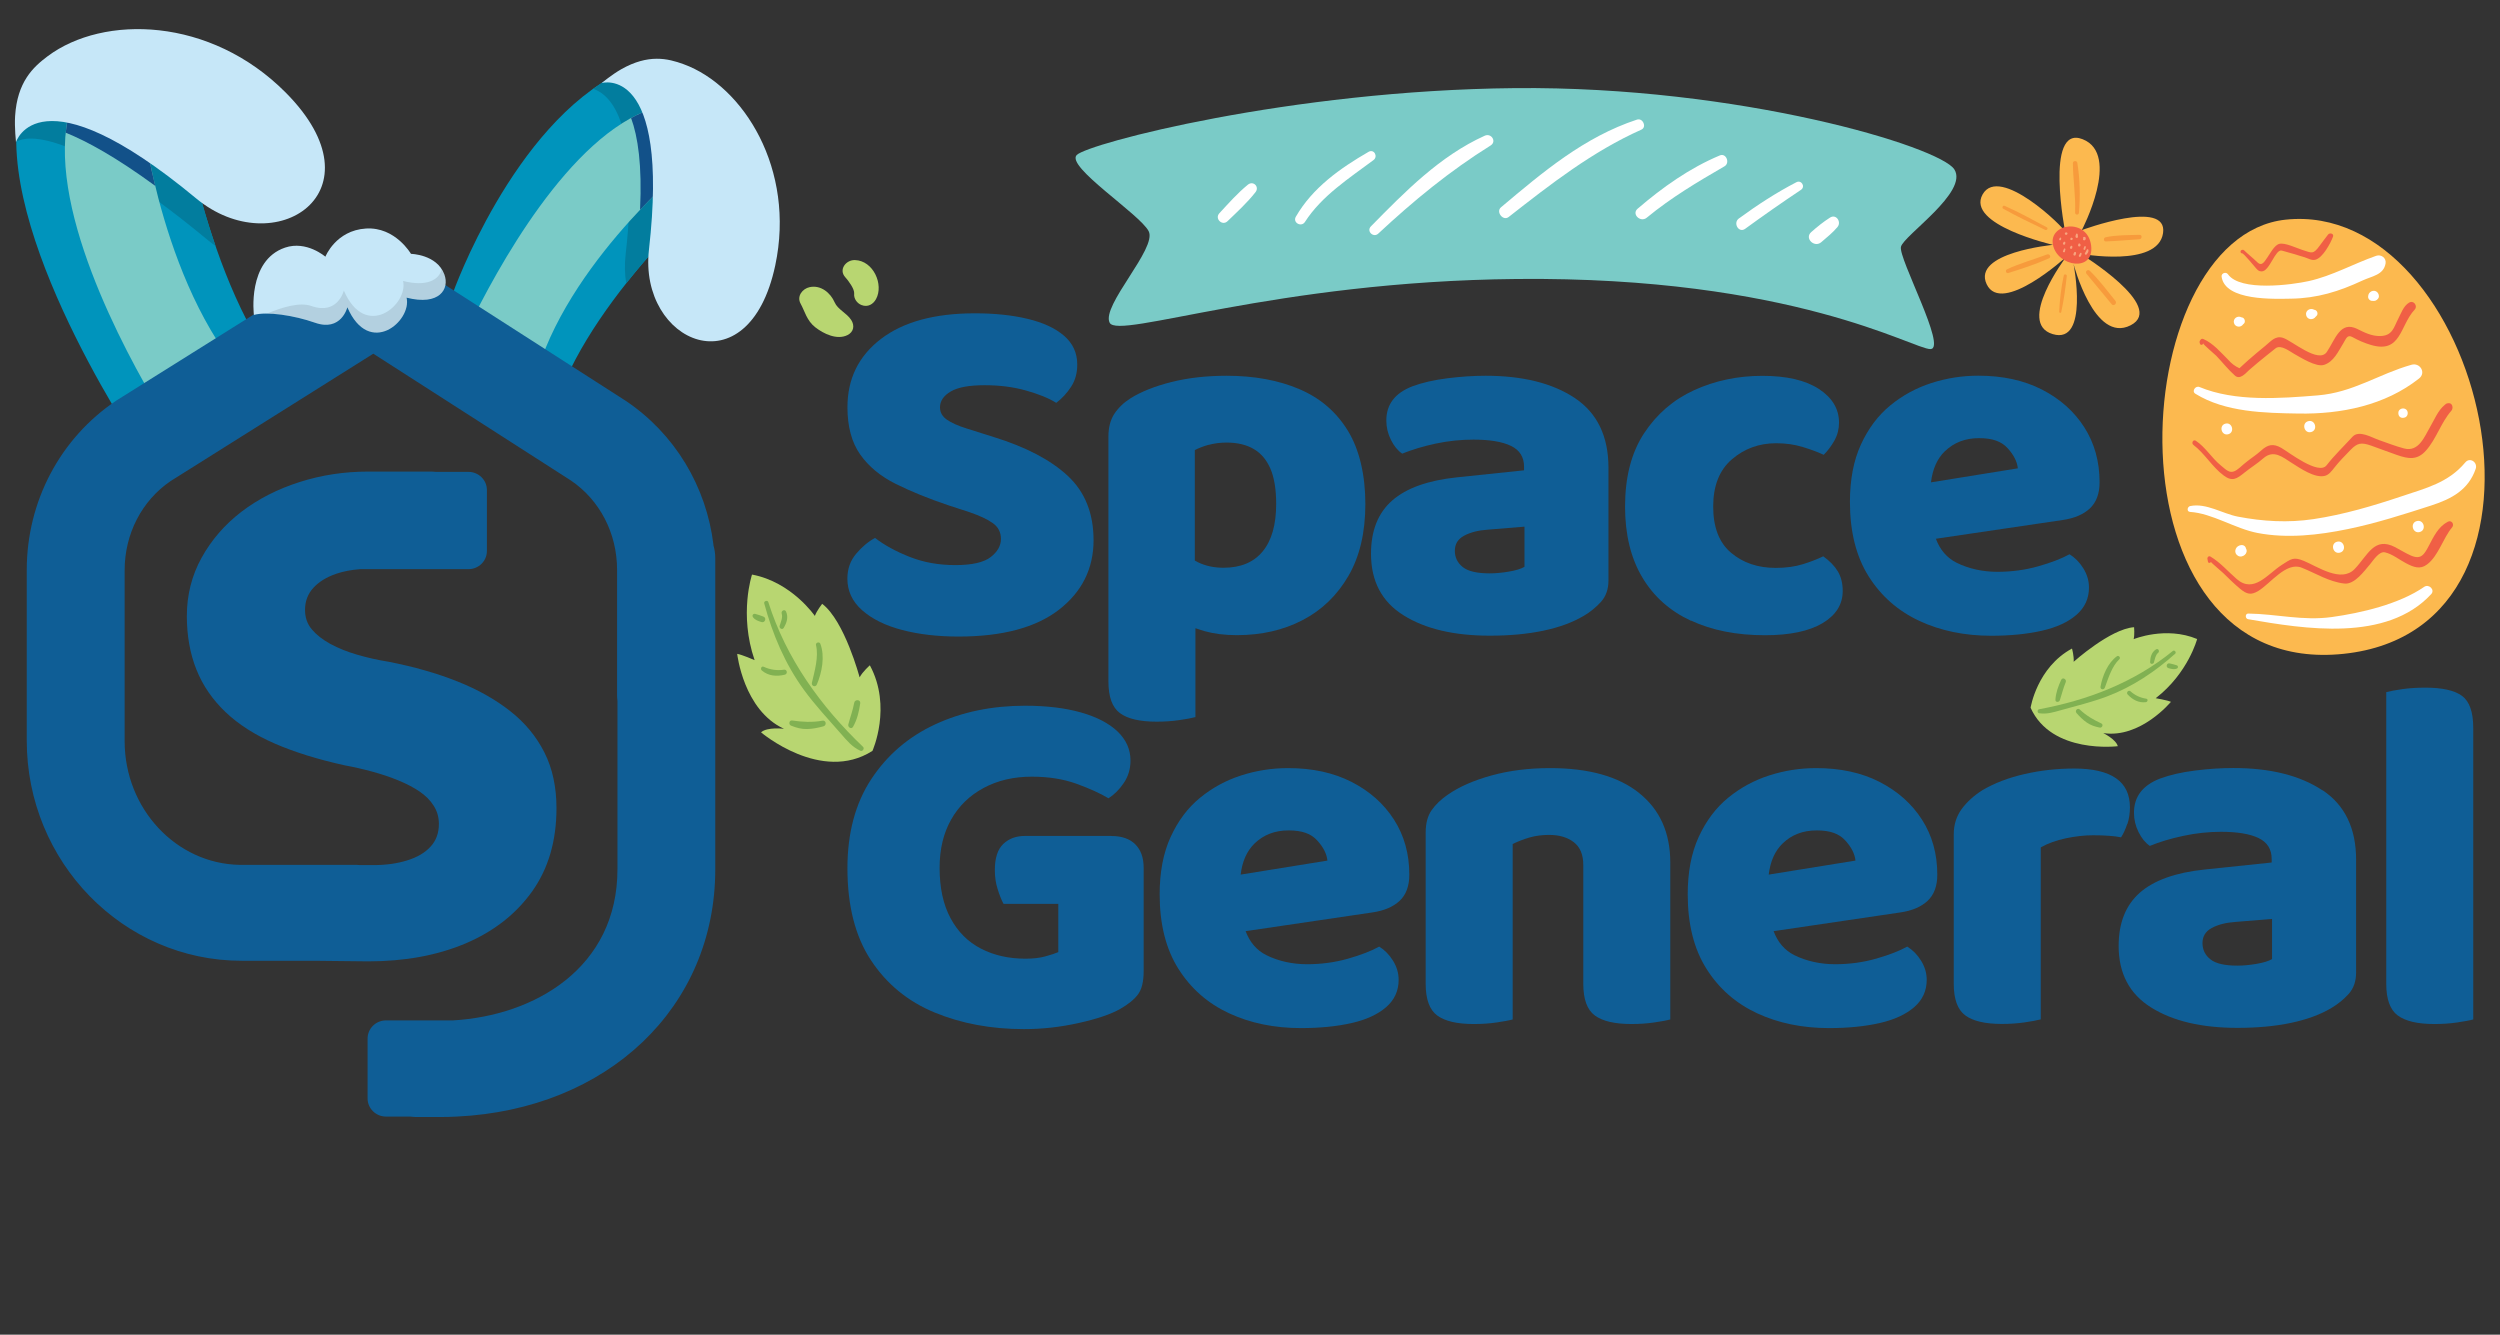 <svg viewBox="0 0 651.175 347.642" xmlns="http://www.w3.org/2000/svg"><rect x="0" y="0" width="651.175" height="347.642" fill="#333333" stroke="none"/><g id="a"></g><g id="b"><g id="c"><g id="d"><g id="e"><g><g><g><path fill="#0094bc" d="M4.561,30.842C.333,64.698,37.975,119.321,37.975,119.321c3.839,1.291,.403-12.441,3.851-12.182h0s11.862-9.626,24.769-5.715h0c3.992-2.269,6.231-4.335,6.231-4.335-20.442-26.36-26.756-74.871-26.756-74.871-10.056-5.115-21.789-4.664-29.768-3.418-6.141,.959-10.97,5.874-11.74,12.042h-.001Z"></path><path fill="#027d9e" d="M4.238,36.971c-.023-2.103,.076-4.153,.323-6.129,.77-6.168,5.599-11.083,11.74-12.042,7.979-1.246,19.712-1.697,29.768,3.418,0,0,2.649,20.338,10.064,41.832-.644-.439-1.284-.92-1.92-1.447C15.24,30.289,5.163,36.277,4.238,36.971Z"></path><path fill="#7acbc7" d="M66.595,101.424c-24.237-24.133-29.55-70.845-29.55-70.845-11.473-5.455-18.843-1.956-18.843-1.956-6.678,24.149,13.862,62.301,23.624,78.516,0,0,11.862-9.626,24.769-5.715Z"></path><path fill="#125189" d="M18.202,28.623s7.37-3.499,18.843,1.956c0,0,.843,7.403,3.385,17.833-10.249-7.494-17.799-11.633-23.299-13.84,.207-2.055,.546-4.049,1.071-5.948h0Z"></path></g><path fill="#c6e7f8" d="M3.934,30.247c.559-8.891,4.649-12.742,8.496-15.616C26.964,3.772,54.805,4.379,74.416,24.109c25.752,25.908-2.889,44.513-23.328,27.567C10.023,17.629,4.164,37.031,4.164,37.031c0,0-.414-3.856-.23-6.784Z"></path></g><g><g><path fill="#0094bc" d="M161.659,18.826c-28.136,13.765-43.666,57.428-43.666,57.428,.937,3.598,2.241,6.762,3.775,9.541h0s13.356,4.276,16.837,16.157h0c3.749,1.927,6.461,2.609,6.461,2.609,9.98-28.951,44.076-58.179,44.076-58.179-1.124-10.296-7.366-19.083-12.333-24.587-3.823-4.236-10.025-5.476-15.151-2.969h.001Z"></path><path fill="#027d9e" d="M154.494,23.133c2.289-1.634,4.677-3.089,7.166-4.307,5.126-2.508,11.328-1.268,15.151,2.969,4.966,5.504,11.209,14.291,12.333,24.587,0,0-13.526,11.597-26.033,27.415-.382-2.328-.458-4.839-.157-7.489,3.823-33.685-3.555-41.533-8.458-43.175h-.002Z"></path><path fill="#7acbc7" d="M138.605,101.952c6.361-30.747,39.579-58.302,39.579-58.302-1.574-11.555-7.966-15.459-7.966-15.459-21.908,7.004-40.899,41.956-48.45,57.604,0,0,13.356,4.276,16.837,16.157Z"></path><path fill="#125189" d="M164.377,30.736c1.92-1.05,3.868-1.915,5.842-2.546,0,0,6.392,3.904,7.966,15.459,0,0-4.991,4.147-11.468,11,.553-11.587-.557-19.083-2.34-23.914h0Z"></path></g><path fill="#c6e7f8" d="M161.801,18.045c7.112-4.038,12.125-2.831,16.266-1.32,15.646,5.71,29.17,27.404,23.867,52.385-6.964,32.803-35.649,20.148-32.901-4.07,5.522-48.657-12.329-43.41-12.329-43.41,0,0,2.754-2.256,5.096-3.586h0Z"></path></g><g><path fill="#0f5e96" d="M185.842,141.965c-1.839-15.286-10.097-29.014-22.895-37.589-.078-.038-.137-.096-.215-.135l-58.45-37.512c-4.188-2.692-9.608-2.73-13.835-.077L30.569,104.165c-.117,.077-.215,.135-.333,.212-14.559,9.767-23.266,26.245-23.266,44.069v44.491c0,31.59,25.106,57.316,55.984,57.316h18.883l14.07,.154c9.549,0,17.983-1.558,25.321-4.653,7.338-3.115,13.111-7.614,17.357-13.536,4.227-5.922,6.36-13.152,6.36-21.708,0-5.499-1.037-10.344-3.131-14.497s-5.068-7.768-8.943-10.806c-3.874-3.038-8.473-5.634-13.776-7.729-5.303-2.115-11.252-3.807-17.807-5.095-2.857-.462-5.616-1.077-8.238-1.846s-4.951-1.692-6.986-2.807c-2.035-1.115-3.64-2.365-4.833-3.788-1.194-1.403-1.781-3.095-1.781-5.095,0-2.23,.724-4.134,2.152-5.71,1.429-1.577,3.424-2.808,5.988-3.692,1.82-.615,3.875-1.019,6.203-1.192h28.217c2.661,0,4.814-2.115,4.814-4.73v-15.881c0-2.615-2.153-4.73-4.814-4.73h-8.434c-.489-.058-.998-.077-1.507-.077h-16.163c-6.203,0-12.172,.904-17.886,2.73-5.733,1.827-10.762,4.403-15.126,7.729-4.344,3.345-7.808,7.325-10.371,11.959-2.563,4.634-3.855,9.71-3.855,15.209,0,5.153,.841,9.825,2.505,13.978,1.663,4.153,4.207,7.844,7.612,11.075,3.405,3.23,7.67,5.941,12.797,8.171,5.127,2.23,11.154,4.095,18.061,5.634,2.505,.461,4.951,1.019,7.338,1.673,2.387,.654,4.657,1.404,6.79,2.288,2.152,.885,3.992,1.846,5.538,2.904,1.546,1.057,2.778,2.288,3.659,3.691,.9,1.404,1.35,2.98,1.35,4.749,0,2.346-.705,4.307-2.152,5.883-1.429,1.577-3.464,2.788-6.086,3.596-2.622,.827-5.537,1.231-8.766,1.231h-3.542c-.254-.039-.508-.058-.783-.058h-30.526c-16.594-.289-29.998-14.632-29.998-32.244v-44.491c0-9.479,4.481-18.151,11.995-23.246l52.775-33.167,51.445,33.013c7.553,5.095,12.054,13.786,12.054,23.284v32.667c0,.5,.039,1,.098,1.5v43.818c0,25.707-21.584,38.147-42.835,39.377h-17.435c-2.661,0-4.814,2.115-4.814,4.73v15.593c0,2.615,2.153,4.73,4.814,4.73h6.34c.528,.058,1.057,.115,1.585,.115h6.007c1.487,0,2.955-.038,4.423-.115h.059c39.273-1.884,67.334-28.398,67.334-64.43v-81.042c0-1.173-.176-2.307-.489-3.384l.019-.019h.002Z"></path><g><rect fill="none" height="226.265" width="637.235" y="64.689" x="6.97"></rect><path fill="#0f5e96" d="M284.837,140.694c0-6.979-2.231-12.555-6.673-16.708-4.442-4.153-10.88-7.537-19.333-10.152l-7.064-2.23c-2.231-.692-3.933-1.461-5.127-2.288s-1.8-1.903-1.8-3.211c0-1.653,.94-3.038,2.798-4.134,1.859-1.096,4.795-1.634,8.806-1.634s7.514,.461,10.802,1.384c3.287,.923,5.91,1.98,7.866,3.211,1.507-1.134,2.798-2.538,3.875-4.192,1.076-1.654,1.605-3.576,1.605-5.768,0-3.057-1.154-5.557-3.464-7.537-2.309-1.98-5.459-3.422-9.471-4.384-3.992-.961-8.571-1.442-13.737-1.442-10.489,0-18.648,2.23-24.46,6.672-5.831,4.461-8.727,10.383-8.727,17.804,0,5.057,1.116,9.171,3.327,12.305s5.303,5.691,9.256,7.652c3.953,1.961,8.512,3.826,13.659,5.556l5.596,1.827c2.583,.884,4.579,1.807,6.008,2.826,1.428,1,2.133,2.384,2.133,4.134s-.881,3.327-2.661,4.711c-1.781,1.384-4.853,2.095-9.197,2.095s-8.199-.692-11.8-2.095c-3.6-1.404-6.633-3.057-9.138-4.98-1.781,.961-3.424,2.346-4.931,4.134-1.507,1.788-2.27,3.942-2.27,6.48,0,3.23,1.292,5.979,3.874,8.248,2.583,2.269,6.047,3.98,10.391,5.115,4.344,1.135,9.236,1.711,14.656,1.711,11.467,0,20.194-2.346,26.201-6.999,6.008-4.672,9.002-10.71,9.002-18.151v.038l-.002,.002Z"></path><path fill="#0f5e96" d="M301.234,187.973c2.133,0,4.109-.135,5.93-.404,1.82-.269,3.229-.519,4.207-.789v-23.149c.763,.25,1.527,.519,2.329,.75,2.446,.692,5.264,1.057,8.473,1.057,6.399,0,12.113-1.308,17.122-3.922,5.029-2.615,9.001-6.461,11.937-11.517,2.935-5.057,4.403-11.305,4.403-18.727s-1.507-14.112-4.54-19.054c-3.013-4.941-7.24-8.556-12.66-10.863-5.421-2.307-11.721-3.48-18.923-3.48-5.244,0-10.038,.538-14.402,1.634-4.344,1.096-7.905,2.519-10.664,4.249-1.781,1.134-3.17,2.48-4.207,4.057-1.018,1.577-1.527,3.538-1.527,5.903v63.776c0,4.018,.998,6.768,2.994,8.249,1.996,1.48,5.186,2.23,9.529,2.23h0Zm13.6-72.102c1.429-.385,2.974-.596,4.657-.596,2.838,0,5.224,.577,7.123,1.711,1.918,1.135,3.346,2.865,4.324,5.172,.978,2.307,1.468,5.345,1.468,9.094,0,5.422-1.174,9.536-3.522,12.382-2.349,2.845-5.753,4.249-10.195,4.249-2.485,0-4.716-.481-6.672-1.442-.274-.134-.528-.288-.803-.442v-28.764c.978-.519,2.172-.98,3.601-1.384l.019,.019h0Z"></path><path fill="#0f5e96" d="M412.421,160.478c1.781-1.057,3.307-2.288,4.599-3.73s1.937-3.288,1.937-5.556v-29.341c0-8.21-2.916-14.247-8.727-18.151-5.831-3.884-13.58-5.826-23.266-5.826-3.111,0-6.419,.211-9.94,.654-3.503,.442-6.556,1.134-9.138,2.096-4.54,1.75-6.79,4.711-6.79,8.902,0,1.75,.392,3.422,1.194,5.038,.802,1.615,1.781,2.807,2.935,3.595,2.583-1.038,5.479-1.923,8.727-2.615,3.249-.692,6.516-1.038,9.804-1.038,4.266,0,7.534,.538,9.804,1.634s3.405,2.903,3.405,5.441v.923l-17.455,1.827c-7.554,.788-13.17,2.788-16.868,6.018-3.699,3.23-5.538,7.864-5.538,13.882,0,7.152,2.818,12.517,8.473,16.035,5.636,3.538,13.13,5.307,22.464,5.307,5.244,0,9.901-.442,13.991-1.307s7.554-2.134,10.391-3.807v.019h-.002Zm-15.322-12.844c-.881,.519-2.25,.942-4.07,1.25s-3.483,.462-5.01,.462c-3.287,0-5.616-.538-7.005-1.635-1.37-1.096-2.074-2.5-2.074-4.249s.802-3.057,2.407-3.922c1.605-.865,3.64-1.404,6.125-1.576l9.608-.789v10.479l.019-.019h0Z"></path><path fill="#0f5e96" d="M440.462,161.651c5.459,2.538,11.878,3.807,19.255,3.807,6.477,0,11.489-1.057,14.989-3.134,3.505-2.095,5.264-4.884,5.264-8.383,0-1.999-.429-3.711-1.27-5.115-.845-1.403-2.115-2.711-3.8-3.922-1.427,.692-3.168,1.384-5.259,2.038-2.096,.653-4.463,.98-7.125,.98-4.618,0-8.492-1.307-11.604-3.922-3.111-2.615-4.677-6.633-4.677-12.055s1.624-9.517,4.873-12.306c3.248-2.788,7.083-4.191,11.526-4.191,2.485,0,4.794,.327,6.929,.981,2.133,.653,3.953,1.327,5.458,2.038,1.057-1.057,1.995-2.288,2.798-3.73,.803-1.442,1.191-3,1.191-4.653,0-3.576-1.759-6.499-5.264-8.787-3.5-2.269-8.412-3.403-14.733-3.403s-12.308,1.25-17.729,3.73c-5.421,2.48-9.784,6.249-13.072,11.267-3.287,5.018-4.931,11.383-4.931,19.054,0,7.248,1.487,13.382,4.462,18.4,2.974,5.018,7.201,8.786,12.661,11.325l.059-.019h-.001Z"></path><path fill="#0f5e96" d="M499.927,161.728c5.56,2.576,11.803,3.865,18.729,3.865,4.969,0,9.374-.442,13.188-1.308,3.814-.865,6.83-2.249,9-4.134,2.175-1.884,3.269-4.249,3.269-7.133,0-1.75-.489-3.403-1.468-4.98-.979-1.576-2.17-2.788-3.597-3.672-2.055,1.135-4.756,2.173-8.141,3.134-3.385,.961-6.926,1.442-10.667,1.442s-7.434-.788-10.607-2.365c-2.544-1.269-4.322-3.384-5.398-6.249l33.048-4.884c3.015-.442,5.384-1.442,7.065-3.019s2.526-3.846,2.526-6.806c0-5.403-1.334-10.191-3.994-14.343-2.66-4.153-6.358-7.422-11.055-9.825-4.715-2.403-10.214-3.595-16.536-3.595-4.188,0-8.238,.635-12.191,1.903-3.953,1.269-7.536,3.211-10.722,5.826-3.191,2.615-5.754,6.018-7.67,10.21-1.921,4.191-2.858,9.171-2.858,14.939,0,7.767,1.625,14.228,4.872,19.381,3.246,5.153,7.651,9.017,13.188,11.594l.018,.019h.001Zm6.677-44.203c2.346-2.269,5.301-3.403,8.861-3.403s5.869,.865,7.457,2.615c1.602,1.75,2.484,3.499,2.66,5.249l-22.622,3.653c.411-3.403,1.588-6.133,3.62-8.114h.024Z"></path><path fill="#0f5e96" d="M289.513,217.737h-22.523c-2.309,0-4.207,.692-5.675,2.096-1.467,1.403-2.192,3.672-2.192,6.806,0,1.75,.235,3.403,.743,4.98,.489,1.576,.998,2.846,1.526,3.807h14.265v12.574c-.802,.346-1.937,.712-3.405,1.115-1.467,.404-3.17,.596-5.127,.596-4.344,0-8.219-.865-11.604-2.615-3.385-1.75-6.027-4.384-7.925-7.922-1.918-3.538-2.857-7.922-2.857-13.17,0-4.807,.998-8.979,2.994-12.517,1.996-3.538,4.814-6.287,8.473-8.249,3.64-1.961,7.827-2.941,12.524-2.941,4.344,0,8.218,.615,11.604,1.826,3.385,1.231,6.183,2.481,8.395,3.807,1.507-.961,2.837-2.288,3.992-3.999,1.154-1.711,1.741-3.653,1.741-5.826,0-2.884-1.115-5.383-3.327-7.537-2.231-2.134-5.401-3.807-9.529-4.98-4.129-1.173-9.002-1.769-14.598-1.769-8.629,0-16.418,1.615-23.403,4.845-6.986,3.23-12.524,7.999-16.672,14.286-4.129,6.287-6.203,14.017-6.203,23.188,0,9.787,2.035,17.766,6.125,23.976,4.09,6.191,9.628,10.748,16.594,13.613,6.986,2.884,14.735,4.326,23.266,4.326,4.716,0,9.432-.519,14.187-1.577,4.755-1.057,8.375-2.269,10.86-3.672,2.133-1.231,3.679-2.481,4.657-3.807,.978-1.307,1.467-3.326,1.467-6.018v-26.975c0-2.615-.743-4.653-2.192-6.095-1.448-1.442-3.522-2.153-6.203-2.153l.02-.019h.002Z"></path><path fill="#0f5e96" d="M426.94,206.547c-5.42-4.326-13.15-6.479-23.188-6.479-5.519,0-10.586,.634-15.205,1.903-4.618,1.269-8.454,2.941-11.467,5.037-1.781,1.231-3.17,2.576-4.207,4.057-1.018,1.48-1.526,3.403-1.526,5.768v39.416c0,4.018,.998,6.768,2.994,8.249,1.996,1.48,5.186,2.23,9.53,2.23,2.133,0,4.109-.135,5.929-.404s3.229-.519,4.207-.788v-45.703c1.428-.692,2.916-1.269,4.462-1.711,1.546-.442,3.229-.654,5.009-.654,2.662,0,4.814,.634,6.458,1.903,1.643,1.269,2.465,3.249,2.465,5.96v30.917c0,4.018,.998,6.768,2.994,8.249,1.996,1.48,5.186,2.23,9.529,2.23,2.133,0,4.109-.135,5.929-.404,1.82-.269,3.229-.519,4.207-.788v-40.857c0-7.768-2.72-13.824-8.14-18.131h.02Z"></path><path fill="#0f5e96" d="M554.115,214.66c.448-1.346,.665-2.807,.665-4.384,0-6.73-4.853-10.095-14.541-10.095-4.442,0-8.746,.481-12.934,1.442-4.188,.961-7.827,2.365-10.939,4.191-2.23,1.404-4.013,3.038-5.403,4.903-1.367,1.884-2.073,4.076-2.073,6.614v38.896c0,4.019,.997,6.768,2.997,8.249,1.995,1.48,5.163,2.23,9.526,2.23,2.133,0,4.11-.134,5.929-.404,1.824-.269,3.209-.519,4.211-.788v-44.799c1.856-1.057,4.05-1.826,6.534-2.365,2.484-.519,4.835-.788,7.065-.788,1.505,0,2.895,.038,4.128,.134,1.251,.096,2.309,.211,3.191,.404,.623-.961,1.154-2.115,1.602-3.48l.042,.038v.002Z"></path><path fill="#0f5e96" d="M641.287,181.263c-1.953-1.442-5.144-2.153-9.605-2.153-2.133,0-4.11,.134-5.929,.385-1.819,.269-3.228,.519-4.207,.788v75.966c0,4.018,.997,6.768,2.992,8.249,1.995,1.48,5.167,2.23,9.531,2.23,2.133,0,4.11-.135,5.929-.404,1.819-.269,3.228-.519,4.207-.788v-75.966c0-4.095-.979-6.884-2.937-8.325l.018,.019h0Z"></path><path fill="#0f5e96" d="M489.579,203.663c-4.719-2.403-10.214-3.595-16.536-3.595-4.188,0-8.239,.634-12.192,1.903-3.953,1.269-7.534,3.211-10.724,5.826-3.189,2.615-5.753,6.018-7.67,10.21-1.918,4.191-2.857,9.172-2.857,14.939,0,7.768,1.624,14.228,4.873,19.381,3.248,5.153,7.651,9.018,13.189,11.594,5.557,2.577,11.798,3.865,18.729,3.865,4.969,0,9.369-.442,13.188-1.308,3.814-.865,6.806-2.249,9-4.134,2.17-1.884,3.269-4.249,3.269-7.133,0-1.75-.489-3.403-1.468-4.98-.979-1.576-2.17-2.788-3.602-3.672-2.036,1.135-4.756,2.192-8.141,3.153-3.385,.961-6.926,1.442-10.662,1.442s-7.439-.789-10.607-2.365c-2.544-1.269-4.324-3.384-5.401-6.249l33.052-4.884c3.011-.442,5.38-1.442,7.065-3.019,1.681-1.576,2.521-3.845,2.521-6.806,0-5.422-1.33-10.19-3.99-14.343-2.664-4.153-6.358-7.421-11.059-9.825h.023Zm-28.884,24.149c.411-3.403,1.585-6.134,3.62-8.114,2.348-2.269,5.302-3.403,8.866-3.403s5.869,.865,7.453,2.615c1.607,1.75,2.484,3.499,2.66,5.249l-22.619,3.653h.02Z"></path><path fill="#0f5e96" d="M604.951,205.873c-5.832-3.884-13.58-5.826-23.264-5.826-3.112,0-6.419,.211-9.923,.654-3.523,.442-6.557,1.134-9.138,2.095-4.539,1.75-6.788,4.711-6.788,8.902,0,1.75,.388,3.422,1.191,5.037,.803,1.615,1.782,2.807,2.937,3.595,2.581-1.057,5.477-1.923,8.727-2.615,3.246-.692,6.515-1.057,9.803-1.057,4.267,0,7.531,.538,9.803,1.635,2.267,1.096,3.403,2.903,3.403,5.441v.923l-17.455,1.827c-7.554,.788-13.17,2.788-16.868,6.018-3.676,3.231-5.537,7.864-5.537,13.882,0,7.153,2.817,12.517,8.473,16.036,5.634,3.538,13.128,5.307,22.465,5.307,5.246,0,9.9-.442,13.991-1.308,4.087-.865,7.55-2.134,10.39-3.807,1.782-1.057,3.306-2.288,4.599-3.73,1.293-1.442,1.935-3.288,1.935-5.576v-29.341c0-8.21-2.914-14.247-8.727-18.131l-.019,.038h.002Zm-13.128,43.935c-.882,.519-2.253,.942-4.073,1.25-1.819,.308-3.482,.462-4.987,.462-3.288,0-5.62-.538-7.01-1.635-1.385-1.096-2.073-2.518-2.073-4.249s.803-3.057,2.41-3.922c1.602-.865,3.639-1.403,6.123-1.576l9.586-.788v10.479l.023-.019v-.002Z"></path><path fill="#0f5e96" d="M352.033,203.663c-4.716-2.403-10.215-3.595-16.535-3.595-4.168,0-8.238,.634-12.191,1.903s-7.534,3.211-10.724,5.826c-3.209,2.615-5.753,6.018-7.67,10.21-1.918,4.191-2.857,9.172-2.857,14.939,0,7.768,1.624,14.228,4.872,19.381,3.249,5.153,7.651,9.018,13.189,11.594,5.557,2.577,11.8,3.865,18.727,3.865,4.97,0,9.373-.442,13.189-1.308,3.816-.865,6.81-2.249,9.001-4.134,2.172-1.884,3.268-4.249,3.268-7.133,0-1.75-.489-3.403-1.467-4.98s-2.172-2.788-3.6-3.672c-2.035,1.135-4.755,2.192-8.14,3.153-3.385,.961-6.927,1.442-10.665,1.442s-7.436-.789-10.586-2.365c-2.544-1.269-4.325-3.384-5.401-6.249l33.05-4.884c3.013-.442,5.381-1.442,7.064-3.019,1.683-1.576,2.524-3.845,2.524-6.806,0-5.422-1.331-10.19-3.992-14.343-2.662-4.153-6.36-7.421-11.056-9.825h0Zm-28.882,24.149c.411-3.403,1.585-6.134,3.62-8.114,2.349-2.269,5.303-3.403,8.864-3.403s5.87,.865,7.456,2.615c1.605,1.75,2.485,3.499,2.661,5.249l-22.621,3.653h.02Z"></path></g></g><rect fill="none" height="347.642" width="651.175"></rect><g><path fill="#c6e7f8" d="M66.133,82.029s-1.809-14.165,8.113-17.532c5.613-1.905,10.506,2.367,10.506,2.367,0,0,2.686-6.843,10.558-7.338,7.649-.481,11.738,6.597,11.738,6.597,0,0,6.732,.118,8.684,5.341,1.424,3.811-1.27,8.249-9.835,6.066,1.439,6.084-9.704,15.675-15.425,2.505,0,0-1.571,6.439-8.428,4.024-5.415-1.907-12.543-2.988-15.911-2.029h0Z"></path><path opacity=".1" d="M81.131,79.711c6.857,2.415,8.428-4.024,8.428-4.024,5.721,13.17,16.864,3.579,15.425-2.505,6.305,1.607,9.425-.375,10.066-3.052,.26,.406,.497,.84,.681,1.332,1.424,3.811-1.27,8.249-9.835,6.066,1.439,6.084-9.704,15.675-15.425,2.505,0,0-1.571,6.439-8.428,4.024-3.974-1.4-8.865-2.35-12.52-2.38,3.925-1.61,8.47-3.071,11.607-1.966h0Z"></path></g><g><path fill="#fcb94f" d="M595.343,57.214c-42.238,4.469-48.228,119.79,15.129,113.086,63.357-6.704,35.713-118.465-15.129-113.086Z"></path><path fill="#fff" d="M618.934,66.628c-5.89,2.051-11.414,5.205-17.547,6.58-4.343,.974-17.844,2.8-21.078-1.777-.519-.735-1.773-.266-1.648,.639,.88,6.366,13.79,5.786,18.111,5.723,6.77-.098,12.477-1.874,18.591-4.729,2.465-1.151,5.516-1.441,6.011-4.462,.229-1.398-1.156-2.421-2.441-1.974h0Z"></path><path fill="#fff" d="M628.13,95.007c-8.63,2.445-15.184,7.221-24.409,7.976-9.78,.801-21.533,1.689-30.819-2.175-1.043-.434-2.108,1.108-1.076,1.748,7.775,4.826,17.997,5.015,26.89,5.164,11.06,.185,22.518-2.118,31.385-9.142,1.908-1.511,.226-4.193-1.971-3.57h0Z"></path><path fill="#fff" d="M642.132,120.448c-4.416,5.292-10.262,6.705-16.514,8.8-7.532,2.523-15.142,4.786-23.009,5.966-6.611,.991-13.173,.613-19.705-.644-4.014-.773-8.241-3.616-12.419-2.758-.786,.162-.974,1.466-.044,1.525,5.782,.364,11.724,4.357,17.576,5.484,7.73,1.488,15.918,.559,23.534-1.014,7.368-1.522,14.618-3.838,21.764-6.159,5.303-1.723,9.652-4.074,11.53-9.531,.577-1.675-1.488-3.136-2.712-1.669h-.001Z"></path><path fill="#fff" d="M631.438,152.851c-6.547,4.522-16.458,6.814-24.101,7.876-7.444,1.036-14.427-.812-21.73-.915-.86-.012-.842,1.334-.043,1.472,14.724,2.547,36.053,6.036,47.692-6.531,1.057-1.141-.615-2.733-1.818-1.902h0Z"></path><path fill="#f05f45" d="M606.386,61.105c-.772,1.016-1.438,1.857-2.163,2.867-1.73,2.41-2.058,1.902-4.542,1.122-1.462-.458-4.51-1.958-5.992-1.574-1.305,.337-2.406,2.553-3.098,3.528-.777,1.095-1.436,2.454-2.668,1.234-1.089-1.078-2.323-2.019-3.423-3.093-.113-.11-.289-.17-.445-.122l-.142,.044c-.461,.142-.418,.903,.104,.876,.394-.021,3.138,3.362,3.619,3.896,.426,.472,.725,.804,1.429,.814,2.13,.033,3.553-5.912,5.29-5.425,2.006,.562,4.017,1.132,6.004,1.762,.901,.285,1.758,.87,2.733,.617,1.917-.496,3.951-4.298,4.586-5.994,.306-.818-.846-1.139-1.292-.552h0Z"></path><path fill="#f05f45" d="M627.522,78.808c-1.499,.864-2.141,2.88-2.904,4.327-1.078,2.043-1.404,4.348-4.672,4.394-2.192,.031-4.007-.886-5.928-1.841-4.452-2.215-5.722,2.651-7.935,5.96-2.158,3.227-9.189-3.019-11.512-3.679-2.01-.571-3.13,.997-4.554,2.131-1.542,1.228-3.034,2.531-4.529,3.817-.745,.651-1.476,1.318-2.192,2-1.139-.528-2.112-1.265-2.918-2.212-1.984-1.967-3.857-4.234-6.456-5.398-.293-.131-.558-.069-.748,.194-.311,.428-.312,.508-.16,1.014,.138,.458,.799,.378,.826-.098-.017,.289,3.152,2.956,3.452,3.273,1.629,1.719,3.063,3.563,4.84,5.142,1.352,1.2,2.852-.696,3.708-1.461,1.474-1.318,3.031-2.55,4.562-3.8,.754-.631,1.523-1.244,2.306-1.839,1.396-1.086,3.74,.833,4.859,1.445,1.653,.903,5.732,3.553,7.807,2.851,2.517-.85,3.619-3.408,4.96-5.568,.739-1.19,1.023-2.439,2.432-1.648,1.547,.868,3.165,1.559,4.865,2.054,7.815,2.277,7.461-5.097,11.302-9.21,.896-.96-.233-2.526-1.41-1.847h-.001Z"></path><path fill="#f05f45" d="M637.731,105.016l-.104,.012c-.184,.022-.344,.072-.483,.143v-.003c-.024,.016-.043,.036-.066,.052-.112,.067-.212,.143-.29,.234-1.774,1.438-2.751,3.973-3.88,5.868-1.362,2.286-2.856,6.488-6.686,5.494-2.227-.578-4.396-1.449-6.569-2.197-1.933-.666-5.207-2.719-6.915-.842-2.255,2.478-4.674,4.771-6.741,7.423-2.077,2.665-9.857-3.426-11.783-4.535-2.102-1.211-3.533-.889-5.274,.705-1.184,1.085-2.54,1.923-3.779,2.932-.609,.479-1.2,.978-1.773,1.5-2.334,2.046-3.168,.88-4.966-.595-2.353-1.93-3.922-4.693-6.469-6.4-.684-.459-1.263,.604-.636,1.08,2.984,2.266,4.845,5.705,7.885,7.966,2.241,1.666,3.392,.893,5.452-.778,1.561-1.266,3.326-2.334,4.831-3.665,2.741-2.423,5.067-.32,7.481,1.19,2.072,1.296,5.941,4.032,8.603,3.343,1.05-.272,1.779-1.271,2.402-2.064,1.295-1.649,2.777-3.161,4.241-4.66,1.806-1.849,2.775-2.073,5.448-1.127,2.221,.786,4.421,1.631,6.647,2.407,3.011,1.05,5.291,1.429,7.563-1.116,2.732-3.06,3.935-7.335,6.648-10.417,.569-.647,.29-2.078-.786-1.951h-.001Z"></path><path fill="#f05f45" d="M637.588,135.892c-2.488,1.323-3.627,3.76-4.906,6.184-1.253,2.375-2.06,3.814-4.783,2.596-1.387-.621-2.676-1.445-4.024-2.145-5.487-2.853-7.122,2.105-10.559,5.685-3.534,3.681-9.686-.661-13.277-2.135-2.673-1.097-3.282-.482-5.7,1.063-3.672,2.345-7.265,7.536-11.717,3.7-2.279-1.964-4.264-4.322-6.867-5.872-.421-.251-.869,.151-.787,.593l.146,.783c.068,.365,.669,.38,.738,.008-.021,.111,2.899,2.589,3.199,2.881,1.459,1.42,2.887,2.856,4.463,4.148,1.748,1.433,2.817,1.678,4.694,.547,3.219-1.94,7.265-7.69,11.325-6.064,3.669,1.469,7.115,3.678,11.097,4.131,2.696,.307,5.246-3.352,6.706-5.042,.768-.888,2.336-3.446,3.882-3.087,1.962,.456,3.717,1.923,5.483,2.837,1.974,1.022,3.636,1.717,5.507,.296,2.962-2.25,4.117-6.812,6.496-9.646,.663-.79-.15-1.976-1.116-1.462h0Z"></path><path fill="#fff" d="M584,82.689l-.182-.037c-.994-.544-2.236,.326-1.942,1.463,.294,1.138,1.802,1.296,2.408,.338l.142-.12c.549-.447,.272-1.52-.425-1.645h-.001Z"></path><path fill="#fff" d="M602.944,80.718c-.095,0-.179-.027-.252-.081-1.025-.524-2.307,.311-1.998,1.506,.311,1.202,1.829,1.295,2.477,.348,.043-.076,.105-.136,.185-.18,.537-.461,.256-1.434-.412-1.593Z"></path><path fill="#fff" d="M617.341,76.113c-.373,.32-.476,.674-.517,1.149-.05,.582,.512,1.124,1.079,1.114l.019-.016c.647,.133,1.139-.09,1.525-.612,.115-.155,.203-.406,.19-.602l-.004-.059c-.079-1.206-1.366-1.77-2.293-.976v.002Z"></path><path fill="#fff" d="M579.662,110.346c-1.784,.461-1.068,3.228,.715,2.766,1.784-.461,1.069-3.228-.715-2.766Z"></path><path fill="#fff" d="M601.243,109.697c-1.831,.474-1.097,3.313,.734,2.839,1.831-.473,1.097-3.313-.734-2.839Z"></path><path fill="#fff" d="M626.804,106.73c-.711-.715-2.172-.249-2.107,.849l.01,.163c.044,.745,.636,1.214,1.371,1.079,.053-.01,.107-.019,.16-.029,.938-.172,1.189-1.435,.566-2.062h0Z"></path><path fill="#fff" d="M584.999,142.86c-.087-.564-.619-.972-1.296-.872-.135,.008-.265,.04-.39,.094-1.178,.4-1.548,2.005-.379,2.695,1.165,.686,2.826-.694,2.065-1.917h0Z"></path><path fill="#fff" d="M608.742,141.098c-1.839,.476-1.101,3.327,.737,2.851,1.839-.476,1.101-3.327-.737-2.851Z"></path><path fill="#fff" d="M629.513,135.72c-1.847,.477-1.106,3.341,.741,2.863,1.847-.477,1.106-3.341-.741-2.863Z"></path></g><g><path fill="#b8d671" d="M528.907,184.346s1.66-10.481,10.785-15.419c0,0,.565,2.017,.433,3.45,0,0,9.578-8.595,15.742-9.009,0,0,.169,1.923-.114,3.11,0,0,8.352-3.449,16.533-.035,0,0-2.32,8.86-10.785,15.419,0,0,3.016,.509,3.959,.943,0,0-7.938,9.613-17.627,8.142,0,0,3.325,1.629,3.789,3.413,0,0-17.249,2.166-22.715-10.013h0Z"></path><path fill="#81b152" d="M566.571,170.273c.399-.356-.183-1.07-.599-.731-10.049,8.205-22.166,12.852-34.853,15.197-.525,.097-.499,.969,.025,1.043,2.052,.291,3.682-.25,5.694-.809,3.989-1.11,8.101-2.111,11.972-3.57,6.626-2.497,12.486-6.428,17.761-11.129h0Z"></path><path fill="#81b152" d="M536.526,182.396c.526-1.567,.88-3.162,1.527-4.692,.329-.778-.809-1.415-1.174-.627-.774,1.671-1.394,3.347-1.506,5.196-.043,.708,.956,.709,1.153,.122h0Z"></path><path fill="#81b152" d="M548.244,179.122c.878-2.402,1.866-5.646,3.787-7.418,.417-.384-.172-1.104-.632-.772-2.385,1.718-3.781,5.115-4.275,7.924-.131,.746,.869,.953,1.12,.267h0Z"></path><path fill="#81b152" d="M561.031,172.546c.252-.823,.38-1.919,1.089-2.493,.515-.416,.034-1.288-.556-.904-1.157,.754-1.472,1.986-1.527,3.291-.025,.6,.834,.627,.993,.105h.001Z"></path><path fill="#81b152" d="M566.961,173.287c-.601-.209-1.215-.353-1.835-.492-.807-.18-1.087,1.021-.296,1.242,.715,.2,1.432,.409,2.152,.119,.429-.173,.415-.718-.021-.869h0Z"></path><path fill="#81b152" d="M559.032,181.987c-1.498-.22-2.96-.88-4.074-1.904-.534-.49-1.248,.295-.761,.816,1.267,1.352,2.851,2.232,4.739,1.993,.478-.061,.651-.823,.096-.905h0Z"></path><path fill="#81b152" d="M547.33,188.432c-2.037-.932-3.969-2.065-5.595-3.615-.598-.57-1.385,.323-.859,.921,.805,.915,1.666,1.769,2.672,2.464,1.056,.73,2.12,1.059,3.371,1.314,.63,.129,1.035-.799,.411-1.084Z"></path></g><g><path fill="#fcb94f" d="M541.897,66.092s20.201,3.73,21.515-5.385c1.314-9.115-21.153-.781-21.153-.781,0,0,10.317-19.703,.197-23.669-10.121-3.966-4.384,25.109-4.534,24.13-.149-.979-17.111-17.624-21.518-9.74-4.407,7.884,18.329,13.131,18.329,13.131,0,0-21.127,2.02-17.269,10.246,3.859,8.226,20.659-7.057,20.659-7.057,0,0-13.001,17.208-3.452,20.059,9.55,2.851,5.429-18.257,5.429-18.257,0,0,5.378,20.815,14.855,15.965,9.477-4.851-13.06-18.642-13.06-18.642h.002Z"></path><path fill="#f05f45" d="M544.678,63.965c.879,7.031-8.77,5.544-9.944-.186-1.174-5.731,9.036-7.087,9.944,.186Z"></path><path fill="#f79b3c" d="M548.426,61.805c2.901-.624,5.913-.55,8.867-.636,.752-.022,.664,1.107-.064,1.153-2.906,.182-5.813,.461-8.722,.567-.635,.023-.672-.957-.08-1.084h0Z"></path><path fill="#f79b3c" d="M544.329,70.537c2.47,2.39,4.508,5.156,6.667,7.82,.53,.653-.422,1.536-.967,.886-2.201-2.628-4.382-5.273-6.552-7.926-.473-.578,.317-1.298,.851-.78h0Z"></path><path fill="#f79b3c" d="M538.338,71.893c-.353,3.18-.765,6.283-1.452,9.41-.068,.311-.55,.203-.534-.1,.166-3.153,.511-6.374,1.204-9.456,.101-.446,.832-.304,.782,.146h0Z"></path><path fill="#f79b3c" d="M533.196,66.273c.668-.257,1.196,.708,.517,1.01-3.404,1.52-7.065,2.718-10.621,3.836-.563,.177-.863-.724-.341-.97,3.396-1.596,6.961-2.537,10.445-3.877h0Z"></path><path fill="#f79b3c" d="M522.12,53.603c3.779,1.664,7.375,3.662,11.011,5.615,.453,.243,.021,.872-.422,.66-3.689-1.769-7.379-3.512-10.945-5.52-.413-.232-.083-.948,.356-.755Z"></path><path fill="#f79b3c" d="M541.083,42.412c.69,4.267,.79,8.723,.418,13.026-.055,.64-1.022,.59-.997-.056,.172-4.324-.546-8.576-.583-12.884-.006-.667,1.056-.74,1.161-.086h0Z"></path><path fill="#f8a47e" d="M543.99,65.154c.022,.495-.194,.761-.507,1.127-.207,.241-.579-.095-.416-.35,.186-.291,.341-.606,.491-.917,.114-.236,.423-.066,.432,.14Z"></path><path fill="#f8a47e" d="M543.305,64.318c-.028,.227-.092,.405-.173,.621-.104,.278-.516,.145-.438-.141,.061-.222,.113-.404,.223-.605,.1-.183,.413-.082,.387,.125h0Z"></path><path fill="#f8a47e" d="M542.854,61.701l.112,.009c.183,.015,.31,.163,.308,.344-.002,.15-.012,.209-.073,.347-.169,.383-.794,.186-.624-.201l.06-.04c-.131-.181-.046-.481,.217-.459h0Z"></path><path fill="#f8a47e" d="M542.196,66.056c-.005,.301-.083,.494-.253,.743-.197,.29-.618,.012-.453-.29,.111-.204,.191-.387,.328-.575,.122-.167,.382-.089,.378,.122Z"></path><path fill="#f8a47e" d="M541.786,63.492c.125,.147,.16,.233,.133,.427-.066,.476-.779,.315-.63-.117,.03-.069,.049-.14,.058-.214,.037-.194,.321-.232,.438-.096h.001Z"></path><path fill="#f8a47e" d="M540.759,65.886c-.025,.217-.04,.293-.116,.498-.133,.361-.671,.188-.568-.183,.059-.211,.091-.281,.198-.472,.128-.229,.516-.103,.486,.157Z"></path><path fill="#f8a47e" d="M539.79,64.261l-.027,.284c-.048,.502-.822,.252-.568-.183l.144-.247c.123-.21,.474-.097,.45,.146h0Z"></path><path fill="#f8a47e" d="M541.188,61.072c.011,.213,.046,.401,.052,.612,.012,.41-.623,.372-.635-.035-.008-.274,.051-.466,.169-.711,.11-.228,.404-.062,.415,.134h0Z"></path><path fill="#f8a47e" d="M539.658,61.94l.079,.043c.595,.326-.55,.912-.466,.239l.011-.09c.023-.188,.21-.284,.376-.192h0Z"></path><path fill="#f8a47e" d="M537.979,64.928c-.038,.213-.082,.421-.135,.63-.083,.325-.617,.153-.494-.16,.079-.201,.165-.396,.259-.59,.086-.178,.404-.075,.37,.119h0Z"></path><path fill="#f8a47e" d="M537.96,63.204l-.042,.284c-.069,.471-.76,.248-.541-.174l.132-.255c.111-.215,.486-.094,.451,.145Z"></path><path fill="#f8a47e" d="M538.264,60.531l.071,.022c.137,.043,.215,.196,.17,.333l-.023,.07c-.092,.279-.487,.313-.622,.05s.124-.564,.404-.475h0Z"></path><path fill="#f8a47e" d="M536.879,62.091c-.016,.094-.031,.189-.047,.284-.064,.39-.626,.209-.45-.145,.042-.086,.085-.171,.128-.257,.088-.177,.402-.076,.37,.119h0Z"></path></g><g><path fill="#b8d671" d="M227.247,195.58s5.163-11.468-.674-22.289c0,0-1.871,1.632-2.67,3.138,0,0-3.91-14.741-9.752-19.155,0,0-1.417,1.796-1.908,3.157,0,0-6.038-8.843-16.364-10.774,0,0-3.456,10.289,.674,22.289,0,0-3.321-1.454-4.537-1.637,0,0,1.623,14.685,12.184,19.52,0,0-4.354-.545-5.972,.922,0,0,15.691,13.351,29.02,4.83h-.001Z"></path><path fill="#81b152" d="M199.055,157.166c-.164-.611,.877-.942,1.068-.336,4.63,14.661,13.622,27.138,24.676,37.703,.457,.437-.135,1.284-.703,1.018-2.222-1.044-3.487-2.639-5.118-4.501-3.233-3.692-6.658-7.355-9.548-11.316-4.946-6.78-8.201-14.482-10.375-22.568h0Z"></path><path fill="#81b152" d="M220.961,188.698c.496-1.895,1.182-3.706,1.534-5.643,.179-.985,1.721-.876,1.571,.142-.318,2.159-.792,4.223-1.883,6.129-.418,.73-1.408,.082-1.222-.628h0Z"></path><path fill="#81b152" d="M211.474,177.841c.69-2.952,1.818-6.809,1.065-9.813-.163-.652,.888-.982,1.128-.355,1.248,3.252,.425,7.526-.91,10.631-.355,.825-1.48,.38-1.283-.463Z"></path><path fill="#81b152" d="M203.07,163.017c.285-.979,.87-2.149,.539-3.178-.24-.747,.803-1.298,1.138-.535,.657,1.498,.169,2.925-.624,4.254-.365,.611-1.234,.079-1.053-.541h0Z"></path><path fill="#81b152" d="M196.711,159.9c.731,.183,1.434,.439,2.138,.705,.917,.345,.415,1.717-.514,1.423-.838-.266-1.685-.524-2.21-1.28-.313-.45,.054-.981,.586-.848h0Z"></path><path fill="#81b152" d="M198.92,173.674c1.628,.755,3.505,1.051,5.275,.759,.847-.14,1.046,1.103,.224,1.303-2.134,.518-4.276,.361-5.992-1.103-.434-.37-.11-1.239,.493-.959h0Z"></path><path fill="#81b152" d="M206.332,187.664c2.625,.399,5.275,.532,7.895,.051,.962-.177,1.163,1.22,.253,1.471-1.392,.384-2.801,.671-4.249,.707-1.521,.038-2.789-.327-4.195-.887-.708-.282-.507-1.464,.297-1.342h-.001Z"></path></g><g><path fill="#7acbc7" d="M395.042,72.665c71.972-.69,103.321,18.303,107.772,18.261s-8.389-23.665-7.676-26.64c.714-2.975,17.673-14.268,13.906-20.168-3.767-5.9-55.862-21.726-114.479-21.165-58.616,.562-111.169,14.422-114.109,17.419-2.939,2.996,16.473,15.425,18.742,19.856,2.269,4.431-12.429,19.412-10.16,23.843,2.269,4.431,42.936-10.8,106.004-11.404v-.002Z"></path><path fill="#fff" d="M325.029,48.111c-2.722,2.223-5.026,4.853-7.415,7.426-1.303,1.404,.74,3.408,2.119,2.079,2.526-2.437,5.112-4.792,7.283-7.556,1.113-1.418-.591-3.089-1.987-1.949h0Z"></path><path fill="#fff" d="M356.465,39.55c-7.417,4.297-14.561,9.329-18.939,16.897-.89,1.539,1.429,2.832,2.376,1.358,4.365-6.796,11.484-11.357,17.847-16.105,1.267-.945,.143-2.978-1.285-2.15h0Z"></path><path fill="#fff" d="M386.732,35.35c-11.686,5.282-20.788,14.597-29.658,23.618-1.222,1.243,.656,3.062,1.92,1.883,9.151-8.531,18.626-16.323,29.26-22.953,1.662-1.036,.184-3.319-1.523-2.548h0Z"></path><path fill="#fff" d="M426.387,31.155c-13.751,4.526-24.513,13.658-35.423,22.84-1.404,1.182,.542,3.665,1.991,2.53,10.934-8.558,21.801-17.054,34.565-22.753,1.499-.669,.396-3.12-1.133-2.617Z"></path><path fill="#fff" d="M447.965,40.483c-7.941,3.335-14.895,8.291-21.412,13.88-1.646,1.412,.748,3.689,2.383,2.338,6.307-5.21,13.198-9.3,20.253-13.39,1.488-.863,.428-3.522-1.224-2.828Z"></path><path fill="#fff" d="M467.896,47.467c-5.27,2.738-10.167,5.932-14.961,9.43-1.628,1.187-.029,3.909,1.617,2.708,4.77-3.48,9.622-6.871,14.533-10.146,1.247-.831,.138-2.681-1.189-1.991h0Z"></path><path fill="#fff" d="M476.678,56.669c-1.776,1.135-3.358,2.403-4.932,3.807-1.794,1.6,.859,4.156,2.648,2.598,1.479-1.287,2.957-2.436,4.218-3.947,1.096-1.314-.343-3.476-1.934-2.458Z"></path></g><g><path fill="#b8d671" d="M221.684,83.294c-1.164-1.76-3.494-2.708-4.271-4.513-1.081-2.511-3.607-4.605-6.514-3.991-1.897,.399-3.43,2.39-2.369,4.298,1.094,1.969,1.588,4.412,3.821,6.158,2.2,1.721,5.675,3.381,8.381,2.041,1.651-.817,1.942-2.498,.953-3.993h-.001Z"></path><path fill="#b8d671" d="M222.681,67.741c-2.332-.067-4.337,2.494-2.491,4.499,.711,.772,2.431,3.015,2.296,4.261-.136,1.245,.708,2.49,1.917,2.958,1.65,.638,3.04-.211,3.777-1.558,2.057-3.749-.68-10.021-5.499-10.16h0Z"></path></g></g></g></g></g></g></svg>